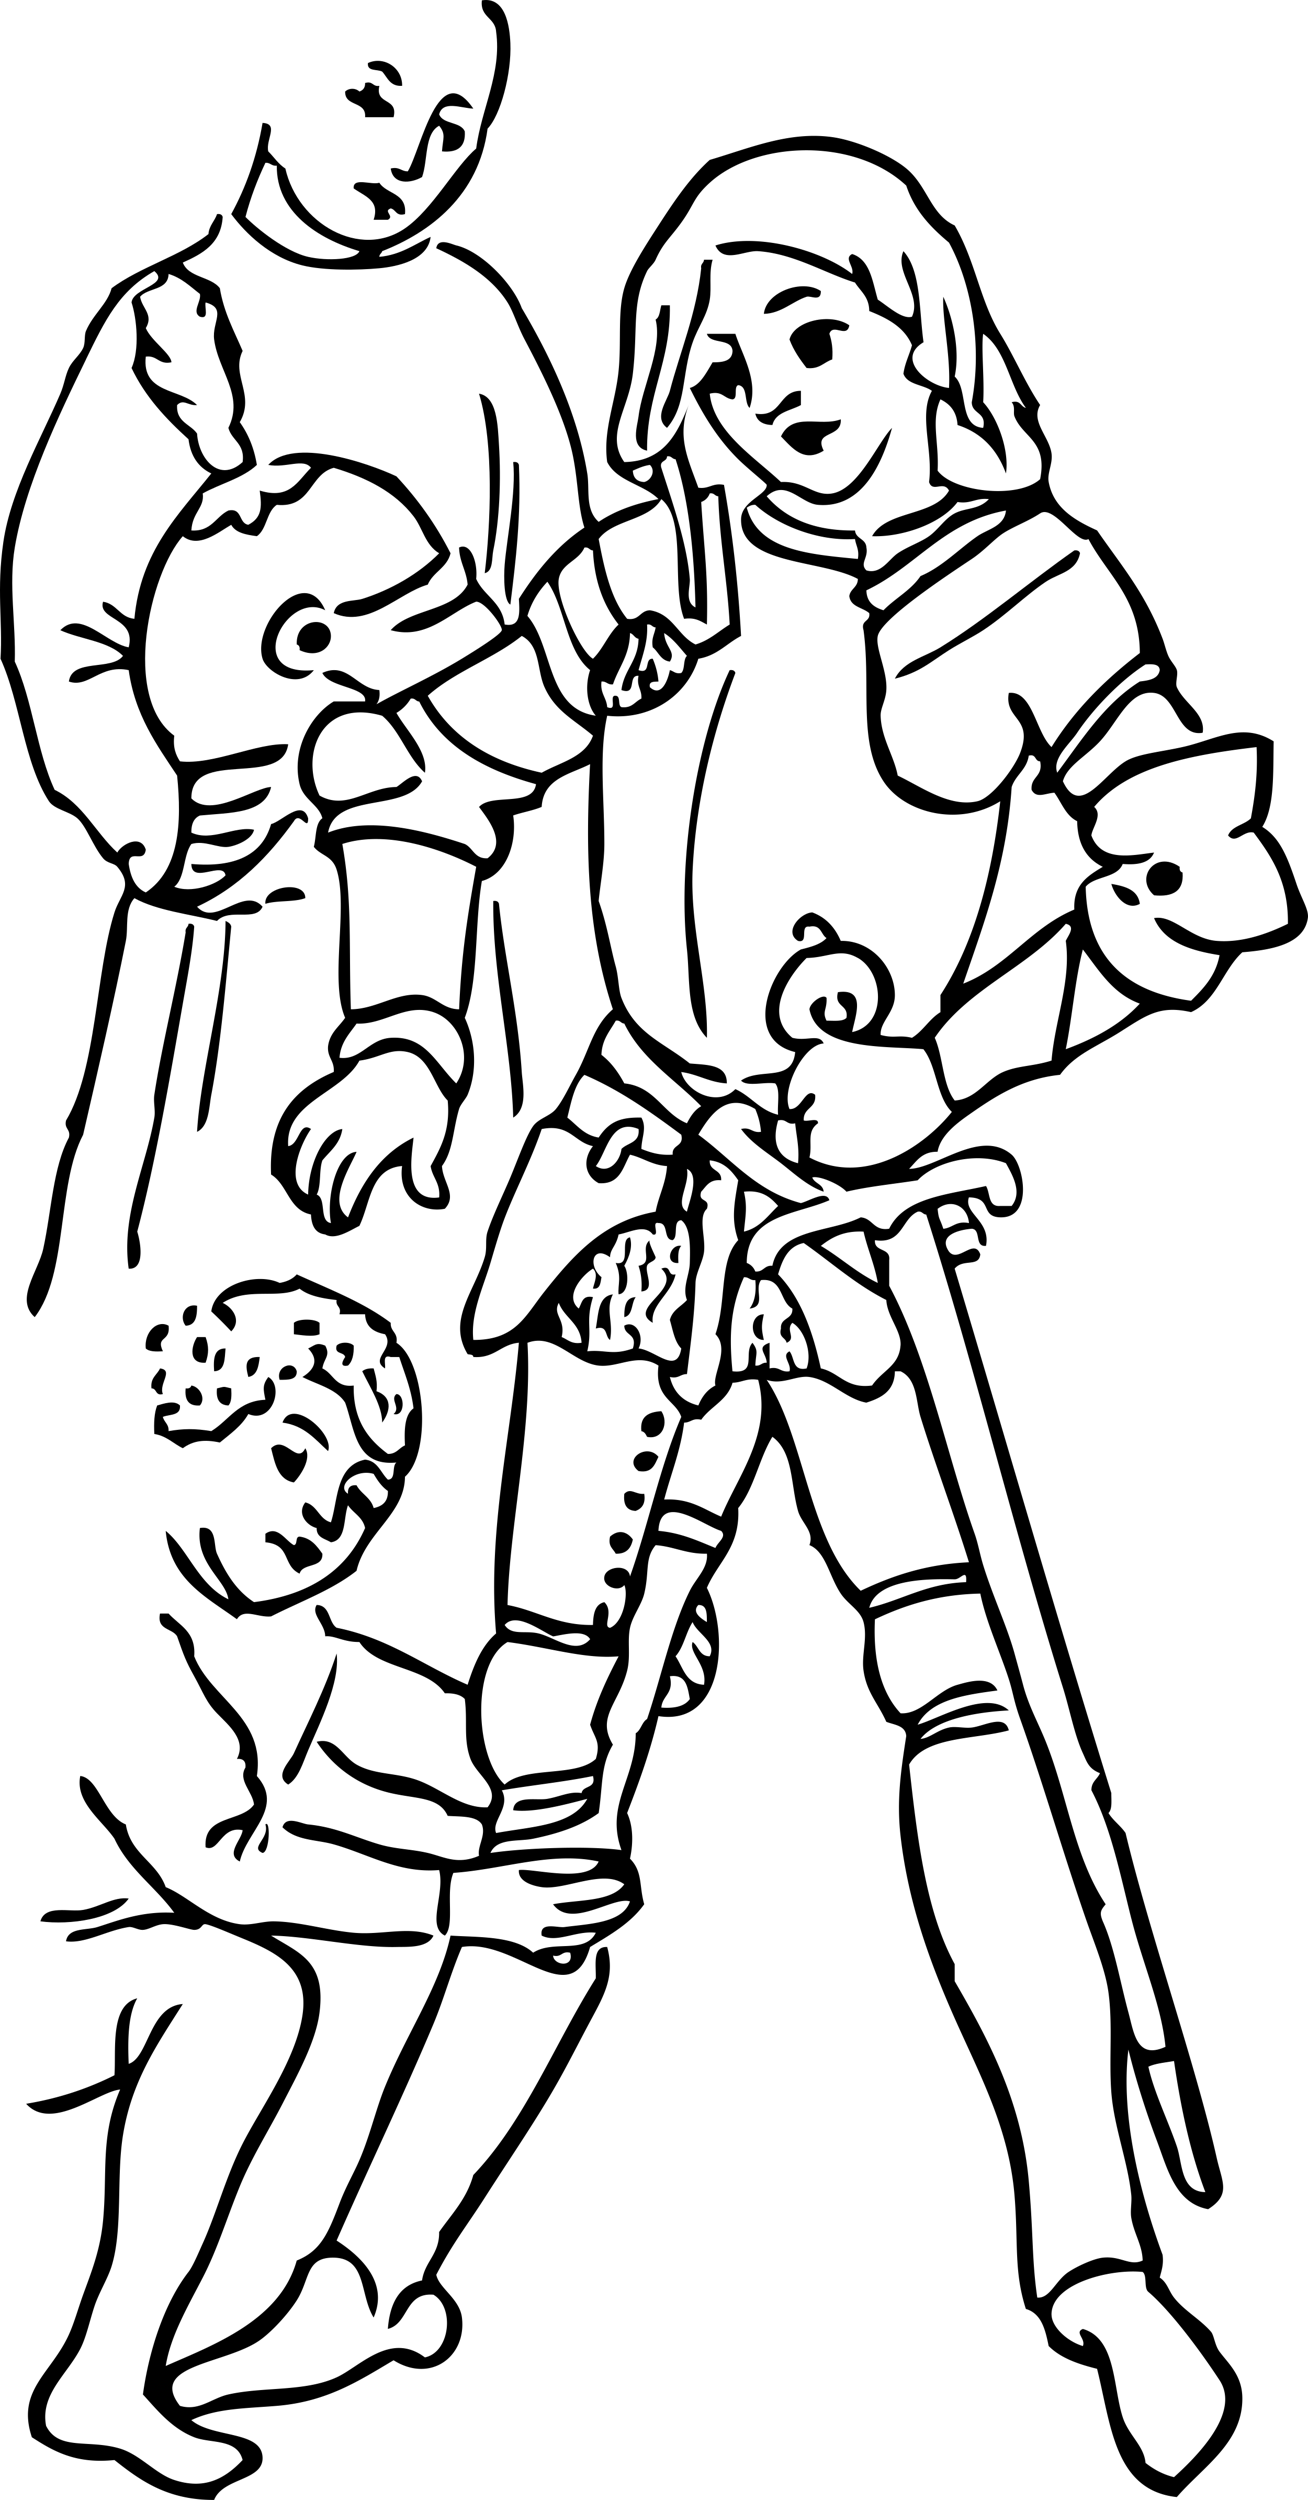 <svg xmlns="http://www.w3.org/2000/svg" viewBox="0 0 223.678 427.217"><g clip-rule="evenodd" fill-rule="evenodd"><path d="M64.871 43.894c3.713-.346 5.979-2.139 8.767-3.41-.444 3.963-5.701 5.07-8.767 5.358-3.609.338-9.473.42-13.151-.487-5.448-1.343-9.684-5.407-12.177-8.767 2.473-4.508 4.34-9.623 5.358-15.586 2.86.155.5 2.845.974 4.871.982.966 1.726 2.171 2.922 2.923 2.14 9.449 12.783 15.514 20.457 10.229 4.736-3.262 8.629-10.642 12.177-13.638.884-6.775 4.388-12.881 3.409-19.97-.157-2.441-2.771-2.425-2.435-5.358 4.067-.652 4.744 4.403 4.871 7.306.229 5.233-1.7 12.371-3.896 14.612-1.515 11.446-9.792 17.715-18.022 20.944-.093.393-.489.484-.487.973zm-22.892-6.819c1.887 1.92 6.815 5.929 10.715 6.819 3.297.752 8.222.483 8.767-.974-7.201-2.137-14.228-6.764-14.125-14.612-.921.109-1.074-.549-1.948-.487-1.36 2.861-2.539 5.903-3.409 9.254z"/><path d="M68.767 14.67c-2.083.134-2.483-1.414-3.41-2.436-.849-.45-2.614.017-2.435-1.461 2.706-1.252 5.912.794 5.845 3.897zM67.306 20.027h-4.871c.234-2.832-3.484-1.711-3.409-4.383.64-.625 1.795-.625 2.435 0 .599-.213 1-.624.974-1.461 1.377-.402 1.262.687 2.436.487-.754 3.351 3.265 1.93 2.435 5.357zM80.944 18.566c-2.134-.102-5.226-1.438-5.845.974.678 1.757 3.665 1.206 4.383 2.922.174 2.609-1.213 3.658-3.896 3.409.141-2.21.714-2.917-.487-4.383-2.545 1.352-1.895 5.898-2.922 8.767-1.964 1.119-4.976 1.357-5.358-1.461 1.488-.352 1.775.498 2.922.487 2.308-3.874 5.22-19.452 11.203-10.715zM69.254 36.588c-1.554.417-1.506-.767-2.436-.974-1.365.478.708 1.299-.487 1.948h-2.436c1.071-3.291-1.387-3.955-3.41-5.358-.188-1.975 3.036-.536 4.384-.974 1.265 1.984 4.767 1.729 4.385 5.358zM37.108 36.588c.566-.079.866.107.974.487-.288 4.583-3.458 6.284-6.819 7.793.975 2.597 4.787 2.357 6.332 4.383.688 4.183 2.438 7.303 3.896 10.716-2.041 4.176 2.2 7.526-.487 12.177 1.422 1.987 2.447 4.372 2.922 7.306-2.424 2.285-6.229 3.188-9.254 4.871.323 2.479-1.771 3.188-1.948 6.332 3.46.214 4.143-2.352 6.332-3.409 2.439-.491 1.714 2.183 3.409 2.435 2.259-1.19 2.364-2.881 1.948-5.845 5.147 1.569 6.389-1.516 8.768-3.896-1.273-1.676-4.27.086-7.306-.487 4.26-4.67 16.875-.417 21.918 1.949 3.606 3.862 6.744 8.193 9.254 13.15-.6 2.485-2.985 3.185-3.896 5.358-5.027 1.442-10.176 7.494-16.073 4.871.485-2.438 3.406-1.973 4.871-2.435 4.856-1.535 9.615-4.223 13.151-7.793-2.403-1.446-2.795-4.272-4.384-6.332-3.171-4.111-7.97-6.578-13.638-8.28-4.216 1.142-3.798 6.917-9.742 6.332-1.767 1.155-1.678 4.167-3.409 5.357-1.859-.251-3.65-.571-4.384-1.948-2.19 1.263-5.587 4.126-8.28 1.948-5.703 6.405-10.391 27.588-1.461 34.095-.249 2.035.271 3.3.974 4.383 5.735.659 13.17-3.224 18.508-2.922-1.032 7.573-16.591.619-16.56 9.254 3.441 3.495 10.785-1.861 13.638-1.948-1.071 4.612-6.999 4.366-12.177 4.871-1.019.442-1.485 1.438-1.461 2.922 3.445 1.614 7.511-1.206 10.715-.487-.313 1.623-2.964 2.72-4.383 2.922-1.768.252-4.076-1.167-6.332-.487-1.433 1.977-1.025 5.794-2.922 7.306 2.797 1.162 7.189-.271 8.767-1.948-.411-2.539-5.81 1.626-5.845-1.948 7.479.661 12.115-1.523 13.638-6.819 1.759-.374 5.339-4.417 6.332-.974.035 2.382-1.433-1.326-2.435.487-4.354 6.038-9.471 11.312-16.561 14.612 3.136 3.564 8.003-3.627 11.203 0-1.173 2.642-5.637.155-7.793 2.435-4.813-1.194-10.254-1.76-14.125-3.896-1.729 1.958-.994 4.951-1.461 7.306-2.009 10.126-4.8 22.26-7.306 33.121-4.525 8.625-2.55 23.752-8.28 31.173-3.433-3.077.611-7.801 1.461-11.69 1.411-6.449 1.662-13.94 4.384-18.995.353-1.49-.84-1.433-.487-2.923 5.251-8.751 5.049-25.293 8.28-35.556.924-2.936 3.294-4.464.487-7.793-.56-.664-1.67-.544-2.435-1.461-1.726-2.068-2.851-5.462-4.384-6.819-1.32-1.169-3.921-1.508-4.871-2.923-4.285-6.593-4.877-16.878-8.28-24.353.379-6.534-.703-11.789.487-19.97 1.274-8.761 6.457-17.681 9.741-25.327.679-1.58.826-3.047 1.461-4.384.63-1.325 1.813-2.117 2.435-3.41.414-.86.16-2.15.487-2.922 1.21-2.855 3.674-4.622 4.383-7.306 4.925-3.68 11.739-5.47 16.561-9.254.127-1.487 1.057-2.18 1.462-3.399zm-22.405 24.84C10.059 70.948 4.28 83.014 2.526 93.574c-1.066 6.424.201 12.954 0 19.483 3.04 6.54 3.77 15.388 6.819 21.918 4.808 2.336 6.984 7.303 10.715 10.716.804-1.478 4.04-3.154 4.871-.487-.35 2.439-2.83-.261-2.922 2.436.334 2.264 1.121 4.074 2.922 4.871 5.742-3.844 6.175-11.851 5.357-19.97-3.496-5.271-7.208-10.327-8.28-18.021-4.851-1.04-6.852 3.109-10.229 1.948.544-4.002 7.298-1.793 9.254-4.384-2.498-2.535-7.253-2.813-10.715-4.384 3.5-3.633 7.85 2.274 11.69 2.922 1.322-5.133-5.341-4.62-4.384-7.793 2.393.367 2.846 2.674 5.358 2.922 1.067-11.596 7.536-17.792 13.151-24.84-2.197-1.05-3.539-2.956-3.897-5.845-3.829-3.478-7.388-7.224-9.741-12.177 1.4-3.09.902-8.447 0-11.203.247-2.463 6.617-3.066 3.896-5.358-6.047 3.453-8.427 8.395-11.688 15.081zm9.254-10.715c.322 2 2.355 3.04.974 5.357.923 2.171 4.342 4.413 4.383 5.845-2.235.449-2.353-1.219-4.383-.974-.713 6.395 5.937 5.428 8.767 8.28-1.51.165-2.327-1.128-3.41 0-.179 2.939 2.28 3.24 3.41 4.871.262 4.324 3.815 8.488 7.793 4.871.428-3.188-1.864-3.656-2.435-5.845 2.737-5.53-1.733-9.739-2.436-15.099-.391-2.978 2.226-5.333-1.461-6.332-.216.92.663 2.936-.974 2.435-1.44-.853.282-2.595 0-3.896-1.654-1.268-3.106-2.738-5.357-3.409-.074 2.848-3.538 2.306-4.871 3.896zM120.4 44.381h1.461c-.674 2.273-.151 4.751-.487 6.819-.438 2.708-1.984 4.625-2.922 7.306-1.913 5.471-1.027 10.71-4.384 14.612-2.34-1.754.05-4.65.487-6.332 1.701-6.536 4.549-13.206 5.357-20.944-.15-.786.45-.839.48-1.461zM140.37 49.739c.056 1.907-1.724.74-2.436.974-2.391.788-4.355 2.862-7.306 2.922.39-3.782 6.6-6.012 9.75-3.896zM113.09 52.174h1.461c.187 9.766-4.001 15.157-3.896 24.841-2.938-.621-1.658-4.215-1.461-5.845.625-5.188 4.13-11.624 2.922-16.561.73-.412.71-1.568.98-2.435zM136.96 66.786v2.436c-1.781.979-4.331 1.189-4.871 3.409-1.584-.039-2.624-.623-2.922-1.948 4.63.737 3.89-3.899 7.79-3.897zM81.918 67.273c3.094.529 3.196 5.339 3.41 8.767.371 5.965.111 12.761-.974 18.021-.282 1.366.011 3.534-1.461 3.896.984-8.104 1.641-22.106-.975-30.684zM87.763 78.963c.566-.079.867.107.974.487.391 8.833-.536 16.35-1.461 23.867-1.094-.549-1.153-4.643-.974-6.819.377-4.601 1.973-12.298 1.461-17.538zM184.69 94.549c-.649 3.186-3.649 3.393-5.845 4.871-3.58 2.411-6.807 5.702-10.716 8.28-1.721 1.135-3.966 2.219-5.845 3.41-3.146 1.995-5 3.812-9.254 4.871 1.539-3.031 5.135-3.714 7.793-5.358 7.719-4.771 15.279-11.231 22.893-16.56.57-.077.87.109.98.489z"/><path d="M55.616 104.29c-6.649-3.52-14.252 11.401-1.948 10.229-2.687 3.503-8.067.335-8.767-1.948-1.819-5.93 7.234-16.316 10.715-8.28zM124.78 114.52c.566-.08.866.107.974.487-3.666 9.65-6.733 21.497-7.306 33.608-.474 10.038 2.676 19.574 2.436 28.737-3.542-3.631-2.846-9.785-3.41-15.099-1.63-15.37 1.68-35.86 7.31-47.74zM190.05 151.05c2.355.405 4.537.982 4.87 3.41-2.27 1.25-4.33-1.37-4.87-3.41zM52.207 153.48c-1.883.715-4.843.353-6.819.974-.332-3.01 6.854-4.08 6.819-.97zM84.354 153.97c.566-.08.866.107.974.487.939 9.323 3.24 18.283 3.896 28.737.14 2.223 1.12 6.184-1.461 7.793-.315-12.02-3.533-24.49-3.409-37.02zM38.569 157.38c.434.216.871.428.974.974-.926 9.509-1.739 19.975-3.409 28.737-.403 2.114-.37 5.331-2.436 6.332.647-10.94 4.837-24.4 4.871-36.04zM32.237 157.87c.566-.079.867.107.974.487-.291 4.183-1.145 8.553-1.948 13.151-2.164 12.387-4.638 27.07-7.793 38.966.568 1.787 1.391 6.51-1.461 6.332-1.32-9.247 2.938-17.466 4.383-25.815.218-1.262-.189-2.644 0-3.896 1.26-8.352 3.806-18.346 5.358-27.763-.137-.8.46-.85.487-1.47zM111.14 211.93c-.432.143.983 2.786.974 2.923-.046.741-1.246.776-1.461 1.461-.397 1.263 1.478 4.188-.974 4.384.15-1.774-.078-3.17-.487-4.384 2.65-.46.17-3.05 1.95-4.38zM116.5 212.91c-.561.575-.552 1.722-.487 2.922-2.46.19-1.4-3.3.49-2.92zM113.09 216.8c1.841-.705.935 1.338 2.435.974-.737 3.355-4.336 5.223-3.896 8.28-4.47-2.57 5.24-5.66 1.47-9.25zM66.332 252.85c1.451-.01.625-2.298 1.461-2.923-7.021.689-7.087-5.576-8.767-10.229-1.522-2.374-4.737-3.056-7.306-4.384 2.168-1.329 2.783-3.036.974-4.87 1.267-.621 1.469-1.068 2.922-.487.941 1.719-.228 2.178-.487 3.896 1.904.856 2.2 3.319 5.357 2.923-.122 5.967 2.498 9.191 5.845 11.689 1.482.021 1.894-1.028 2.922-1.461-.136-2.733-.051-5.247 1.461-6.332-.396-3.338-1.528-5.94-2.435-8.768h-1.461c-1.465-.49-.863 1.085-.974 1.948-2.687-1.679 1.734-3.349 0-5.845-1.909-.363-3.323-1.223-3.41-3.409h-4.383c.402-1.377-.687-1.262-.487-2.436-2.478-.282-4.809-.711-6.332-1.948-3.59 1.886-8.89-.332-13.151 2.436 1.8.854 3.242 3.052 1.461 4.87a66.026 66.026 0 00-3.409-3.409c.591-4.591 7.751-6.747 11.689-4.871 1.244-.217 2.239-.683 2.922-1.461 5.577 2.541 11.454 4.782 16.073 8.28-.08 1.541 1.294 1.628.974 3.409 4.871 3.038 6.15 18.71 1.461 22.893-.04 6.377-6.777 9.605-8.28 16.073-4.17 3.299-9.665 5.271-14.612 7.793-2.263.237-4.661-1.464-5.845.487-5.264-3.827-11.394-6.79-12.177-15.1 3.803 3.107 5.566 9.188 10.716 11.69-.428-3.312-5.626-6.061-4.871-12.177 3.012-.529 2.285 2.959 2.923 4.383 1.575 3.518 3.399 6.368 6.332 8.28 9.362-1.19 15.782-5.324 18.996-12.663-.397-1.876-2.01-2.536-2.922-3.896-.834 2.25-.21 5.959-2.922 6.331-1.002-.62-2.47-.776-2.435-2.435-1.625-.387-3.458-2.398-1.948-4.384 2.087.51 2.334 2.861 4.383 3.409 1.223-3.687.801-9.684 5.845-10.716 2.203.24 2.647 2.23 3.897 3.42zm-6.819 2.43c-.088-1.062.399-1.55 1.461-1.462.789 1.484 2.445 2.101 2.922 3.896 1.482-.303 2.49-1.081 2.436-2.922-1.052-.734-1.779-1.793-2.436-2.923-3.241-.95-6.457 2.14-4.383 3.4zM104.81 221.19c-1.316 2.633.119 4.656-.487 7.794-.895-.566-.337-2.585-2.436-1.948.47-2.46.35-5.51 2.93-5.84zM108.71 221.67c-.781 1.006-.451 3.121-1.948 3.41-.01-1.79.22-3.35 1.95-3.41zM33.698 223.14c.012 1.798-.218 3.354-1.948 3.41-1.118-1.37-.268-3.88 1.948-3.41zM130.62 224.6c-.425 1.937-.425 2.446 0 4.384-2.5.03-2.5-4.42 0-4.38z"/><path d="M54.642 226.06v1.948c-1.154.525-3.389.096-4.383 0v-1.948c.789-.73 3.594-.73 4.383 0zM28.828 226.54c.35 2.846-2.211 1.697-.974 4.384-1.201.063-2.347.073-2.922-.487-.312-2.74 1.929-4.98 3.896-3.89zM33.698 228.49h1.461c.568 1.576.568 2.808 0 4.384-3 .21-2.466-2.86-1.461-4.38zM60.487 229.95c.049 1.51-.221 2.702-.974 3.409-1.62.336-.785-1.007-.487-1.461-.198-.938-1.888-.385-1.461-1.948.623-.66 2.299-.66 2.922 0zM38.569 230.44c-.167 1.781-.05 3.846-1.948 3.896-.149-2.1-.035-3.93 1.948-3.9zM44.414 231.9c-.193 1.593-.423 3.149-1.948 3.409-.516-1.96-.641-3.5 1.948-3.41zM50.746 234.34c.045 1.507-1.471 1.451-2.922 1.461-.732-2.24 2.349-3.46 2.922-1.46zM27.366 233.85c2.394.308-.254 2.628.487 4.384-1.329.354-.98-.968-1.948-.975-.215-1.84.961-2.29 1.461-3.41zM63.896 233.85c.294 1.167.7 2.223.487 3.896 2.638.936 2.517 3.229.974 5.358-.022-2.865-2.011-5.895-3.409-8.768.434-.38 1.1-.53 1.948-.49zM45.875 235.31c2.701 1.525.773 8.06-3.41 6.332-1.169 2.078-3.097 3.397-4.871 4.871-2.613-.553-4.528-.346-6.332.974-1.637-.798-2.771-2.099-4.871-2.435-.096-1.882-.017-3.59.487-4.871 1.114-.31 2.938-.966 3.896 0 .167 1.791-1.774 1.473-2.922 1.948.209.928 1.049 1.224.974 2.436 2.521-.436 4.473-.468 7.306 0 3.033-1.838 4.565-5.176 9.254-5.357-.384-1.89-.501-2.52.489-3.89z"/><path d="M32.724 236.77c1.422.209 2.531 2.196 1.461 3.409-1.936.15-2.636-.936-2.435-2.923.566.08.867-.11.974-.49zM39.543 237.26c.064 1.201.074 2.348-.487 2.923-1.559-.064-2.143-1.104-1.948-2.923 1.499-.34.936-.34 2.435 0zM67.793 238.23c1.47.023 1.51 3.979-.487 3.409 1.298-1.09-.689-2.44.487-3.41zM56.104 247.98c-2.211-2.01-4.059-4.384-7.793-4.87 1.595-4.41 8.937 1.95 7.793 4.87zM113.09 241.16c1.283 1.887.287 4.956-2.435 4.383-.216-.434-.428-.871-.974-.974-.29-2.56 1.27-3.27 3.4-3.41zM52.207 247.49c1.132 1.802-.831 4.675-1.948 5.846-2.751-.496-3.241-3.254-3.897-5.846 2.343-2.35 4.454 2.91 5.845 0zM112.6 248.95c-.645 1.303-1.045 2.852-3.41 2.435-2.67-2.06 1.45-4.84 3.41-2.43zM110.17 255.28c.262 1.723-.413 2.509-1.461 2.922-1.559-.064-2.143-1.104-1.948-2.922 1.08-1.13 1.9.17 3.41 0zM50.259 264.05c.701-.11.169-1.453.974-1.461 2.007.266 2.943 1.603 3.896 2.922.133 2.569-3.367 1.505-3.896 3.41-3.01-1.42-1.419-4.968-5.845-5.358v-1.461c2.096-1.49 3.464 1.21 4.871 1.95zM108.22 263.08c-.304 1.482-1.082 2.49-2.922 2.435-.433-.865-1.36-1.237-.974-2.922 1.4-1.25 2.88-.92 3.89.48zM27.366 275.74h1.461c1.848 2.049 4.713 3.081 4.383 7.307 2.871 7.233 12.237 10.441 10.716 20.457 4.761 5.38-1.761 9.469-2.922 14.611-2.521-1.293.342-3.7.487-5.357-3.681-.797-4.048 3.9-6.332 2.923-.417-5.612 6.166-4.226 8.28-7.307-.235-2.2-2.802-4.117-1.461-6.332.088-1.062-.399-1.549-1.461-1.461 1.696-3.264-1.427-5.737-3.409-7.793-1.873-1.942-2.304-3.456-3.897-6.332-1.427-2.577-1.752-3.458-2.922-6.819-.841-1.44-3.52-1.03-2.923-3.9zM57.564 282.56c.61 4.979-2.87 11.864-4.871 16.561-.907 2.128-1.609 4.726-3.41 5.845-2.494-1.536.352-3.977.975-5.357 2.273-5.03 5.388-11.05 7.306-17.04zM45.388 311.78c.878-.892.76 4.733-.487 4.87-2.256-.95 1.242-2.42.487-4.87zM22.009 324.44c-2.48 3.53-10.041 4.567-15.1 3.896.802-2.895 4.992-1.536 7.306-1.948 2.946-.52 5.206-2.29 7.794-1.95z"/><path d="M205.63 125.23c-4.472.703-4.305-6.321-8.28-6.819-4.245-.532-6.204 5.001-9.255 8.28-2.464 2.648-5.585 4.154-6.331 6.819 2.888 6.272 6.881-1.06 10.715-3.41 2.073-1.271 5.849-1.57 9.741-2.435 5.716-1.27 10.188-4.374 15.587-.974-.113 5.407.19 11.231-1.948 14.612 2.942 1.808 4.227 4.886 5.845 9.741.835 2.505 2.157 4.413 1.948 5.845-.621 4.247-5.618 5.418-11.203 5.845-3.312 3.019-4.389 8.275-8.767 10.229-5.389-1.213-7.622.529-12.177 3.409-4.025 2.545-7.718 3.819-10.229 7.306-6.421.647-11 3.6-15.586 6.819-2.146 1.506-4.895 3.596-5.358 6.332-2.652-.055-3.583 1.612-4.87 2.922 4.692-.037 12.227-6.946 17.534-2.435 2.064 1.754 3.764 10.893-1.948 10.715-3.507-.109-1.222-3.363-5.357-3.41-.957 2.753 3.767 4.019 2.922 8.281-2.022.236-.764-2.809-2.436-2.923-2.243.192-5.818 1.101-3.896 3.896 1.595 2.04 4.32-2.409 5.358.487-.253 2.254-2.916.659-4.384 2.436 8.939 29.863 17.582 60.023 26.789 89.62-.006 1.294.184 2.782-.487 3.41.804 1.306 2.064 2.156 2.922 3.409 4 16.77 12.056 39.788 15.587 55.525.929 4.141 2.496 6.246-1.462 8.768-5.612-1.046-6.959-6.901-8.767-11.689-1.856-4.916-3.638-10.537-4.871-15.586-1.418 11.676 2.24 25.32 5.845 35.068.214 1.675-.192 2.73-.487 3.896 1.295.856 1.516 2.229 2.436 3.41 1.754 2.252 4.485 3.707 6.332 5.845.529.612.636 2.294 1.461 3.409 1.477 1.993 3.825 3.982 3.896 7.793.146 7.741-6.684 11.83-11.202 17.048-10.708-1.145-11.26-12.444-13.638-21.918-3.259-.801-6.263-1.856-8.28-3.897-.572-2.837-1.253-5.566-3.896-6.331-2.083-6.465-1.266-11.399-1.948-19.483-.965-11.422-5.957-20.576-10.229-30.198-4.301-9.685-7.975-19.853-9.255-31.172-.676-5.975.028-10.958.975-17.048-.127-1.821-2.009-1.888-3.409-2.436-1.44-3.225-3.352-4.976-3.896-8.767-.384-2.665.729-5.54 0-8.28-.536-2.014-2.65-3.01-3.897-4.871-1.985-2.966-2.553-7.146-5.357-8.28.887-2.32-1.359-3.748-1.948-5.845-1.276-4.545-.764-10.022-4.384-12.664-2.284 3.723-3.135 8.879-5.845 12.177.377 6.709-3.468 9.195-5.357 13.639 3.798 7.566 3.109 23.679-8.28 21.918-1.361 5.945-3.314 11.297-5.358 16.561 1.196 2.55.948 5.76.487 7.793 2.223 2.266 1.527 4.631 2.436 7.793-2.294 3.226-5.814 5.226-9.254 7.306-3.252 11.451-12.672-1.528-21.918 0-1.879 4.336-3.068 8.86-4.871 13.151-4.996 11.894-11.105 24.593-16.561 37.017 3.908 2.524 8.995 7.042 6.332 13.151-2.398-3.879-1.151-10.134-6.819-10.229-4.822-.081-4.054 3.738-6.332 7.306-1.563 2.448-4.317 5.403-6.332 6.819-5.865 4.122-19.137 4.13-13.638 11.202 3.283.956 5.416-1.308 8.28-1.948 6.055-1.354 13.014-.425 18.508-2.922 3.939-1.791 9.193-7.893 15.099-3.41 4.291-.873 5.135-8.535 1.461-10.715-4.946-.399-4.173 4.919-7.793 5.845.333-4.376 1.936-7.48 5.845-8.28.471-3.263 2.989-4.479 2.922-8.28 2.136-3.059 4.729-5.661 5.845-9.741 8.884-9.301 13.905-22.463 20.944-33.607.066-2.37-.6-5.471 1.948-5.358 1.465 5.395-.8 8.697-3.409 13.638-2.464 4.666-3.988 7.726-6.332 11.69-3.338 5.646-7.413 11.6-11.203 17.534-2.975 4.659-5.514 7.806-8.28 13.15.472 2.311 3.979 4.078 4.384 7.307.83 6.621-5.313 11.298-11.689 7.306-5.879 3.477-11.359 7.087-19.97 7.793-5.508.452-10.316.413-14.612 2.436 3.643 3.096 11.953 1.751 12.177 6.332.199 4.062-6.775 3.479-8.28 7.306-7.988.033-12.61-3.301-17.047-6.818-6.698.69-10.474-1.541-14.125-3.896-2.667-8.068 3.306-10.878 6.332-17.535.927-2.04 1.59-4.487 2.435-6.818 1.374-3.79 2.925-7.556 3.41-12.664.778-8.212-.519-14.421 2.922-22.405-3.619.319-11.724 7.259-16.073 2.436 5.718-.938 10.666-2.647 15.099-4.871.312-4.269-.824-11.931 3.896-13.15-1.53 2.691-1.646 6.796-1.461 11.202 3.439-1.109 3.514-9.796 9.254-10.229-4.405 6.951-8.722 13.104-10.229 22.405-1.148 7.092.002 16.113-1.948 22.405-.655 2.113-2.159 4.512-2.922 6.819-.856 2.586-1.402 5.307-2.435 7.306-2.264 4.383-6.868 7.763-5.845 13.151 2.16 4.312 7.27 2.258 12.664 3.896 3.413 1.036 6.106 4.331 9.254 5.357 4.951 1.615 8.44.036 11.689-3.409-.932-3.711-5.465-2.789-8.28-3.896-3.887-1.53-6.382-4.703-8.767-7.307.963-7.085 3.498-15.396 7.793-20.943.766-.99 1.694-3.237 2.436-4.871 2.331-5.136 3.963-11.436 6.819-17.047 3.086-6.064 9.049-14.199 10.229-21.919 1.216-7.963-4.39-10.765-10.229-13.15-2.397-.979-5.335-2.273-6.332-2.436-.714-.116-.592.965-1.948.975-.657.004-3.732-1.123-5.357-.975-1.27.116-2.364.915-3.41.975-.8.045-1.744-.595-2.435-.487-3.798.591-7.441 2.882-10.716 2.436.381-2.387 3.448-1.843 5.358-2.436 3.358-1.043 7.565-2.775 13.151-2.436-3.211-4.42-7.803-7.459-10.229-12.664-2.104-3.095-6.742-6.241-5.845-10.715 3.136.337 4.143 6.851 7.793 8.28.792 5.052 5.292 6.396 6.819 10.715 3.813 1.536 7.454 5.639 12.664 6.332 1.909.254 3.905-.515 5.845-.487 4.413.062 9.128 1.537 13.638 1.948 4.874.444 9.491-1.202 13.638.487-.976 2.143-4.315 1.902-6.332 1.948-6.5.148-14.945-1.843-21.431-1.948 4.863 3.027 9.386 4.386 8.28 13.151-.63 4.995-3.777 10.624-6.332 15.586-2.364 4.591-5.278 9.188-7.306 14.125-2.25 5.479-3.779 10.657-6.332 15.586-2.667 5.148-5.507 10.009-6.332 15.1 7.995-3.533 19.554-7.722 22.405-18.021 4.099-1.634 5.389-4.672 7.306-9.741.9-2.382 1.937-4.259 2.922-6.332 2.14-4.503 3.205-9.567 4.871-13.639 3.798-9.278 9.322-17.088 11.203-25.814 4.5.298 10.971.001 14.125 2.923 3.504-2.261 8.844.326 10.715-3.41-3.344-.411-6.624 1.806-9.254.487-.407-2.431 2.681-1.301 3.896-1.461 4.245-.561 9.965-.666 11.202-4.384-2.872-.921-10.065 4.781-13.15.487 4.37-.825 10.028-.363 12.177-3.41-3.598-2.67-10.106 1.061-14.125.487-1.229-.175-4.083-.837-3.897-2.922 2.465-.331 11.97 2.383 13.638-1.462-8.066-1.753-16.31 1.353-24.841 1.948-1.377 3.26.307 8.997-1.461 10.716-3.164-1.619.068-7.104-.974-11.202-6.919.577-12.024-2.687-18.021-4.384-2.993-.847-6.388-.589-8.768-2.923.577-2.09 3.246-.597 4.384-.486 4.798.462 8.117 2.222 12.177 3.409 2.807.82 5.459.803 8.28 1.461 2.768.646 5.046 2.091 8.767.487-.315-1.67 1.224-3.452.487-5.357-.945-1.491-3.561-1.311-5.845-1.462-1.454-3.252-5.279-2.873-9.741-3.896-5.797-1.329-9.994-4.702-12.664-8.767 3.353-.837 4.411 2.521 6.819 3.896 2.912 1.663 6.312 1.399 9.741 2.435 4.376 1.322 8.02 5.079 12.664 4.871 2.465-3.163-1.867-5.45-2.922-8.28-1.248-3.345-.466-6.412-.975-10.229-.708-.753-1.899-1.022-3.409-.974-3.155-4.639-11.545-4.041-14.612-8.768-2.77.024-4.168-1.131-5.845-.975-.028-2.121-2.479-3.735-1.461-5.357 2.371.064 1.961 2.909 3.409 3.896 8.931 1.785 14.914 6.518 22.405 9.741 1.093-3.452 2.424-6.668 4.871-8.767-1.517-17.447 2.516-33.514 3.896-49.682-3.128.281-4.124 2.695-7.793 2.436-.013-.474-.596-.378-.974-.487-3.514-5.849 1.129-10.611 2.922-16.56.47-1.559.025-2.994.487-4.384.958-2.878 2.639-6.261 3.896-9.254 1.3-3.096 2.697-7.082 3.896-8.768.942-1.324 2.897-1.703 3.896-2.922 1.212-1.479 2.313-3.901 3.41-5.845 2.334-4.138 2.874-8.213 6.332-11.203-4.375-13.193-4.704-27.007-3.896-41.888-3.44 1.754-7.988 2.402-8.28 7.306-1.479.631-3.303.918-4.871 1.461.686 4.562-1.084 10.062-5.357 11.203-1.273 7.494-.518 17.017-2.923 23.379 1.943 4.203 2.12 9.233.487 13.151-.276.662-1.23 1.652-1.461 2.435-1.095 3.721-1.016 7.165-2.923 9.742.128 2.783 2.667 4.994.487 7.306-3.891.765-8.033-1.885-7.306-7.306-5.415.43-5.401 6.289-7.306 10.228-1.553.739-4.069 2.5-5.845 1.461-1.744-.205-2.344-1.553-2.435-3.41-3.804-.742-3.981-5.111-6.819-6.819-.47-9.887 4.119-14.715 10.716-17.534.151-1.937-1.125-2.447-.974-4.384.293-2.305 1.873-3.322 2.922-4.871-2.728-6.337.594-18.891-1.461-25.328-.766-2.399-2.725-2.374-3.896-3.896.449-1.662.205-4.016 1.461-4.871-.571-2.315-3.275-3.21-3.896-5.845-1.44-6.104 2.09-11.886 5.845-14.125h5.357c.387-2.506-6.127-2.308-7.306-4.871 4.347-1.976 5.929 2.766 9.741 2.922.155 1.129-.078 1.87-.487 2.436 4.032-2.281 9.555-4.715 14.612-7.793 2.181-1.328 6.682-4.124 6.819-4.871s-2.891-4.89-4.383-4.871c-4.44 1.732-8.335 6.598-14.612 4.871 3.271-3.709 10.774-3.188 13.151-7.793-.204-2.393-1.388-3.808-1.461-6.332 1.951-.936 3.227 2.471 2.922 5.358 1.316 2.905 4.446 3.996 4.871 7.793 2.794.521 2.562-1.984 2.435-4.383 3.032-4.762 6.518-9.068 11.203-12.177-1.121-3.5-1.022-7.524-1.948-12.177-1.266-6.36-5.174-14.079-8.28-19.97-1.205-2.285-1.916-4.74-2.922-6.332-2.76-4.366-7.478-7.083-12.177-9.254.264-1.906 2.764-.64 3.41-.487 4.348 1.031 9.712 6.572 11.203 10.716 4.57 7.707 9.495 17.708 11.203 28.25.453 2.795-.414 6.145 1.948 8.28 2.812-1.897 6.281-3.136 10.229-3.896-2.507-2.526-7.078-2.989-8.768-6.332-.75-5.426 1.41-10.18 1.948-15.586.499-5.008-.192-10.099.975-14.125.918-3.17 3.736-7.45 5.845-10.715 2.941-4.556 5.497-8.243 8.767-11.203 6.807-1.997 13.492-4.916 20.944-3.896 3.973.543 9.812 2.998 12.664 5.358 3.657 3.027 4.145 7.85 8.28 9.741 3.571 6.111 4.311 12.896 7.793 18.509 2.384 3.841 4.216 8.301 6.818 12.177-1.649 2.819 1.54 5.36 1.949 8.28.242 1.735-.769 3.336-.487 4.871.825 4.511 4.585 6.596 8.28 8.28 4.007 5.833 8.189 10.608 11.202 18.509.331.867.567 1.99.975 2.922.403.925 1.254 1.748 1.461 2.436.242.805-.308 2.188 0 2.922 1.25 2.78 4.88 4.46 4.43 7.71zM146.7 95.523c.282-1.582-.332-2.266-.487-3.41-6.269.413-13.161-2.299-17.047-5.845-.671-.021-1.07.229-1.462.487 1.95 7.308 10.56 7.954 19 8.768zm11.2-37.017c-4.767 2.867.705 7.44 4.384 7.793.312-5.51-1.183-11.801-.974-15.586 1.608 3.504 2.907 9.094 1.948 13.638 2.372 2.174.613 8.478 4.87 8.768.64-2.75-1.931-2.29-1.948-4.384 1.771-9.519.062-20.025-3.896-27.276-3.096-2.586-5.897-5.467-7.306-9.741-8.956-8.345-25.801-7.591-33.608-.487-2.858 2.602-2.602 3.674-4.87 6.819-1.955 2.709-3.062 3.401-4.384 6.332-.333.74-1.203 1.412-1.461 1.948-2.669 5.537-1.539 9.859-2.436 17.535-.7 5.995-4.748 10.456-1.461 15.099 7.009-.135 9.174-5.113 11.202-10.229-2.372 5.744-.323 9.609 1.461 14.612 1.885.26 2.378-.87 4.384-.487 1.446 8.133 2.42 16.738 2.923 25.814-2.458 1.276-4.097 3.372-7.307 3.897-1.939 6.282-8.117 10.571-15.586 9.741-1.434 6.416-.481 14.288-.487 21.918-.002 3.203-.68 6.76-.974 9.742 1.448 4.044 2.007 7.88 2.922 11.202.5 1.815.469 4.05.974 5.358 2.36 6.118 7.103 7.55 11.689 11.203 2.972.276 6.382.112 6.332 3.41-3.052-.195-4.93-1.564-7.793-1.948.846 3.417 6.215 6.055 9.254 2.922 2.688 1.209 4.171 3.623 7.307 4.383-.158-1.79.415-4.312-.487-5.357-1.8-.311-4.852.63-5.845-.487 3.314-2.293 8.757.397 9.254-4.871-9.127-2.185-4.219-14.678.975-17.535 1.684-.427 3.374-.847 4.384-1.948-.994-.629-.887-2.361-2.923-1.948-1.748-.287-.013 2.909-1.948 2.436-2.472-1.547.371-4.769 2.436-4.871 2.37.877 3.898 2.595 4.87 4.871 5.295-.119 9.24 4.617 9.255 9.254.01 2.991-2.553 4.53-2.436 6.819 2.384.632 3.062-.058 5.357.487 1.916-1.169 2.955-3.214 4.871-4.383v-2.922c5.699-8.751 8.784-20.115 10.229-33.121-6.946 4.361-16.345 2.111-19.97-3.409-4.383-6.674-2.116-16.255-3.409-25.815-.521-1.819 1.209-1.388.974-2.922-1.118-.992-3.187-1.034-3.409-2.922.194-1.266 1.453-1.469 1.461-2.922-6.247-3.361-20.131-2.301-19.97-10.229.062-3.082 4.471-4.15 4.384-5.845-.011-.199-3.268-2.8-4.871-4.384-3.72-3.675-6.207-7.968-8.28-12.177 1.689-.466 2.665-2.295 3.896-4.383 1.798.012 3.354-.218 3.41-1.948-.168-2.268-3.829-1.042-4.384-2.922h4.87c1.138 3.576 4.03 7.978 2.436 12.664-.998-.95-.217-3.68-1.948-3.896-.841.295.037 2.31-.974 2.435-1.475-.149-1.74-1.507-3.897-.974.673 6.495 7.65 10.841 12.178 15.099 4.062-.224 5.635 2.489 8.767 1.949 4.526-.782 7.746-8.666 10.229-11.203-1.856 6.719-5.36 13.768-12.664 13.151-2.962-.25-5.465-4.468-8.767-1.461 3.233 3.747 8.028 5.934 15.099 5.845.147 1.477 1.879 1.368 1.948 2.922.36 1.785-1.197 2.707 0 3.897 2.482.736 3.823-1.883 5.358-2.923 1.755-1.188 3.828-1.838 5.357-2.922 1.591-1.127 2.7-3.013 4.384-3.896 1.938-1.018 4.065-.566 5.845-2.435-2.223-.275-3.033.863-5.358.487-2.764 3.732-9.543 6.04-14.611 5.845 2.489-4.492 10.625-3.337 13.15-7.793-.922-1.779-2.803.43-3.409-1.461.703-5.566-1.813-11.477.487-15.586-1.505-1.093-4.185-1.012-4.871-2.922.258-1.853 1.018-3.204 1.461-4.871-1.297-3.086-4.164-4.603-7.306-5.845-.012-2.424-1.5-3.371-2.436-4.871-5.159-1.586-10.396-4.93-16.561-5.357-2.353-.164-5.922 2.197-7.306-.975 7.152-2.255 18.114.773 23.379 4.871.404-1.272-1.473-2.672 0-3.41 3.077.982 3.462 4.656 4.384 7.793 1.668 1.064 4.177 3.432 5.845 2.922 1.717-3.756-3.043-7.602-1.461-11.202 3.03 3.326 2.66 10.024 3.44 15.579zm10.23 10.228c2.427 2.611 4.501 8.158 3.896 12.177-1.482-4.038-4.108-6.931-8.28-8.28-.139-2.296-1.282-3.588-2.922-4.384-1.659 3.64-.211 7.415-.487 12.177 2.663 3.647 13.684 4.924 17.534 1.461 1.296-6.596-2.938-7.068-4.383-10.715-.265-.668.196-1.65-.487-2.436 1.554-.417 1.507.767 2.436.974-2.836-3.821-3.357-9.956-7.307-12.664-.36 2.419.24 7.792 0 11.69zm-55.04 11.203c1.998 6.241 4.347 12.818 4.871 18.996.109 1.288-.936 3.943.975 4.871-.183-7.286-.829-17.499-3.41-25.328-.622-.026-.674-.624-1.461-.487-.01.972-1.33.623-.98 1.952zm-4.87.487c.06 1.24.709 1.889 1.948 1.948 1.155-.27 2.021-1.883.974-2.922-1.14.16-2.01.585-2.92.974zm11.69 5.358c.509 8.369 1.193 12.307.975 20.944-1.068-.555-1.99-1.257-3.896-.974-2.257-5.861.534-16.771-3.897-20.457-2.147 3.697-8.224 3.465-10.715 6.819.971 5.199 2.103 10.237 4.871 13.638 2.126.34 2.166-1.406 3.896-1.461 3.931.615 4.748 4.344 7.793 5.845 2.382-.703 3.925-2.244 5.845-3.41-.397-7.559-1.723-14.188-1.948-21.918-.623-.027-.675-.624-1.462-.487-.25.697-.74 1.184-1.44 1.457zm28.25 15.098c.051 2.061 1.312 2.91 2.923 3.41 1.997-2.062 4.702-3.416 6.332-5.845 3.667-1.531 6.65-4.688 9.741-6.819 1.774-1.224 4.607-1.679 4.87-4.383-10.58 1.915-15.38 9.613-23.86 13.637zm37.99-8.766c-1.901 1.125-5.951-5.942-8.28-4.384-1.955 1.309-4.561 2.256-6.331 3.41-1.493.972-3.192 2.937-5.358 4.384-4.191 2.799-15.414 10.169-16.073 13.15-.46 2.082 1.668 5.972 1.462 9.254-.11 1.749-1.01 3.122-.975 4.384.108 3.837 2.287 6.858 2.923 10.229 4.113 1.951 8.838 5.476 13.638 4.383 2.44-.555 6.277-5.591 7.306-8.28 2.324-6.075-2.762-5.593-1.948-10.229 4.084-.451 4.593 6.728 7.307 9.254 3.979-6.412 9.219-11.562 15.099-16.073-.04-9.37-5.53-13.303-8.78-19.466zm-84.75 1.948c-.623-.027-.675-.625-1.461-.487-.995 2.301-3.909 2.676-4.383 5.358-.566 3.203 3.69 12.436 5.845 13.638 1.732-1.677 2.619-4.2 4.383-5.845-2.5-3.17-4.13-7.222-4.38-12.658zM90.198 105.26c4.425 5.154 3.274 15.884 11.689 17.047-1.491-1.685-1.918-5.034-.974-7.793-4.137-3.332-4.237-10.699-7.306-15.099-1.493 1.599-2.721 3.459-3.416 5.839zm18.992 9.26c2.23.768.901-2.022 2.436-1.948.48 1.143.854 2.393.974 3.896-.766.046-1.689-.065-1.461.974 2.027 1.836 3.126-1.399 3.41-2.922.658.153.93.693 1.948.487.676-.623.298-2.3.974-2.922-1.221-1.376-2.301-2.894-3.896-3.896.181 2.54 2.066 3.127.975 4.871-1.575-.211-1.933-1.639-2.922-2.436-.283-1.581.332-2.266.487-3.409-.623-.027-.674-.625-1.461-.487.16 2.84-.64 4.85-1.46 7.8zm-4.38 2.43c-.921.109-1.074-.549-1.948-.487-.257 2.043.851 2.721.974 4.383 1.917.78.169-2.104 1.461-1.948.901.073.299 1.649.974 1.948 1.839.216 2.287-.96 3.41-1.461.107-1.568-.862-2.061-.487-3.896-1.936-.15-.167 3.404-2.922 2.435.417-3.48 2.856-4.937 2.922-8.767-.695-.117-.821-.802-1.461-.974-.06 3.83-1.94 5.85-2.91 8.77zm-11.689.49c-1.324-2.959-.663-7.048-3.896-8.768-4.857 3.91-11.454 6.082-16.073 10.229 3.909 6.969 10.534 11.222 19.483 13.151 3.214-1.819 7.446-2.62 8.767-6.332-3.124-2.66-6.441-4.17-8.279-8.28zm102.77-3.9c-4.425 2.831-9.036 7.729-11.69 11.689-1.338 1.997-4.29 4.372-3.409 6.819 4.24-5.663 8.043-11.764 14.125-15.586 1.593-.193 3.149-.423 3.409-1.948-.07-1.06-1.23-1.04-2.44-.97zm-124.2 6.34c-.623-.026-.674-.624-1.461-.487a6.856 6.856 0 01-2.436 2.435c1.695 3.018 5.436 6.573 4.871 10.229-3.021-2.661-4.226-7.139-7.306-9.741-10.521-3.046-14.042 6.687-10.715 13.638 4.608 2.596 8.249-1.433 13.151-1.461 1.064-.63 3.423-3.243 4.384-.974-2.971 5.31-14.793 1.768-16.073 8.767 7.198-2.865 16.864-.205 23.379 1.948 1.433.678 1.657 2.565 3.897 2.436 3.394-2.642.054-6.689-1.461-8.767 2.136-2.41 9.183.091 9.741-3.897-8.931-2.44-16.204-6.53-19.971-14.13zm115.43 18.02c1.508 1.383-.346 3.522-.487 4.871 1.733 4.63 7.004 3.374 10.716 2.922-.694 1.741-2.701 2.169-5.358 1.948-.957 2.452-4.791 2.027-6.331 3.896.271 12.23 7.007 17.996 18.021 19.483 2.112-2.109 4.21-4.232 4.87-7.793-5.053-.791-9.462-2.228-11.202-6.332 3.3-.604 6.266 3.548 10.716 3.896 4.345.34 8.642-1.193 12.176-2.922.104-7.247-2.802-11.485-5.845-15.586-1.775-.444-3.036 2.116-4.383.487.646-1.626 2.756-1.79 3.896-2.922.683-3.701 1.207-7.56.974-12.177-11.31 1.34-21.98 3.34-27.77 10.22zm-14.12-3.41c-.854 13.108-4.72 23.206-8.28 33.608 7.586-2.967 11.554-9.553 18.996-12.664-.206-4.265 2.342-5.775 4.87-7.306-2.739-1.319-4.314-3.803-4.384-7.793-1.964-.958-2.662-3.183-3.896-4.871-1.631.119-3.07 1.048-3.896-.487-.192-2.303 2-2.221 1.461-4.871-.968-.006-.619-1.329-1.947-.974-.35 2.4-2.23 3.28-2.92 5.35zm-114.46 9.74c1.736 9.851 1.084 17.396 1.461 28.25 4.424-.033 7.896-3.004 12.177-2.435 2.47.328 3.549 2.412 6.332 2.435.421-9.738 1.431-15.894 2.922-24.354-5.566-2.88-15.163-6.38-22.892-3.9zm101.31 33.12c1.447 3.262 1.333 8.084 3.41 10.716 3.662-.214 5.357-3.593 8.28-4.871 2.529-1.106 5.118-.951 8.28-1.949.558-6.873 3.388-13.648 2.435-20.457.404-.917 1.798-2.531 0-2.922-6.5 7.47-16.78 11.15-22.41 19.48zm22.4 1.95c4.985-1.833 9.402-4.235 12.664-7.793-4.646-1.685-6.978-5.686-9.741-9.254-1.36 5.28-1.79 11.51-2.92 17.04zm-35.55-15.59c-3.035-1.752-5.015-.069-8.768 0-3.056 3.045-7.396 9.519-2.436 13.638 2.479.656 4.611-.779 5.358.974-3.367.151-7.318 7.749-5.845 11.203 2.127.16 2.691-3.777 4.384-2.435.255 2.366-2.071 2.15-1.948 4.383.707.267 2.517-.569 2.435.487-2.043 1.443-.889 3.494-1.461 5.845 9.569 5.019 19.667-1.928 24.354-7.793-2.641-2.555-2.561-7.831-4.871-10.716-6.368-.585-18.067.307-19.482-6.819.127-1.205 2.418-2.734 2.923-1.948.109 2.035-.792 2.3 0 3.896 1.293-.005 2.781.184 3.409-.487.394-2.342-2.138-1.759-1.461-4.384 4.952-.7 2.934 4.111 2.435 6.819 6.02-1.28 5.41-10.11 1-12.66zm-72.575 9.26c-4.766-1.568-8.433 2.188-13.151 1.948-1.196 1.726-2.695 3.149-2.922 5.845 3.635.468 5.049-3.178 8.767-3.41 5.934-.37 7.67 4.331 11.203 7.793 3.095-4.63.393-10.76-3.897-12.17zm28.735 7.3c1.649 1.273 2.874 2.971 3.897 4.871 5.294.55 6.56 5.129 10.715 6.819.604-1.182 1.305-2.268 2.436-2.922-4.488-4.603-10.178-8.006-13.15-14.125-.623-.027-.675-.625-1.461-.487-.99 1.78-2.35 3.18-2.45 5.84zm-26.3 7.8c-2.32-2.269-2.944-7.38-6.819-8.28-3.084-.717-4.748 1.009-8.28 1.461-3.042 5.582-12.724 7.059-12.177 14.612 1.917-.234 1.897-4.318 3.897-2.922-1.889 2.672-4.589 9.402-.487 11.203.081-5.62 2.922-10.904 5.845-11.203-.375 2.547-2.1 3.745-3.409 5.358-.607 1.666-.165 4.381-.974 5.845 1.746.689.349 4.522 2.435 4.871-.808-4.529.977-11.974 4.384-12.177-1.093 2.625-5.08 8.541-1.461 11.203 2.3-5.98 5.641-10.92 11.203-13.638-.277 2.988-1.875 11.088 4.384 10.228.219-2.492-1.164-3.382-1.461-5.357 1.654-3.04 3.408-6 2.92-11.19zm23.379-4.39c-1.733 1.676-2.234 4.584-2.922 7.306 1.651 1.271 2.839 3.006 5.358 3.41 1.771-2.675 3.649-3.492 7.306-3.41.976 1.79.044 3.275 0 5.358 1.516.594 3.087 1.134 5.358.974-.187-1.81 1.974-1.273 1.461-3.41-5.14-3.8-10.32-7.55-16.571-10.23zm40.911 19.97c-2.807-.983-5.078-3.152-7.306-4.871-2.335-1.801-5.064-3.444-6.819-5.845 1.689-.391 1.872.726 3.409.487-.12-1.503-.494-2.753-.974-3.896-4.861-2.921-7.62.795-9.742 4.384 5.629 4.113 9.836 9.647 17.535 11.689 1.371-.322 4.376-2.289 4.87-.487-5.771 2.508-14.108 2.452-14.125 10.715.702.272 1.188.76 1.462 1.461 1.426.128 1.496-1.101 2.922-.974 1.321-6.473 9.938-5.649 15.1-8.28 2.106.166 2.175 2.372 4.87 1.948 2.596-5.36 10.075-5.836 16.561-7.306.754 1.194.294 3.603 2.436 3.41h1.948c1.874-2.331.153-5.238-.975-7.306-5.161-2.019-12.155-.204-15.099 2.922-4.069.639-8.375 1.042-12.177 1.948-1.144-1.305-4.668-2.783-5.845-2.435.41 1.07 1.84 1.1 1.95 2.45zm-4.38-4.87c.254-2.689-.279-4.592-.487-6.819-1.489.353-1.433-.84-2.922-.487-1.18 4.09.14 6.49 3.41 7.31zm-34.58.49c2.204 1.467 4.155-.86 4.384-2.922 1.031-1.08 3.195-1.026 2.922-3.41-4.74-1.92-5.38 3.86-7.3 6.33zm-9.256-6.33c-1.967 5.825-5.153 11.675-6.819 16.56-.683 2.002-1.328 4.235-1.948 6.332-1.225 4.143-3.422 8.633-2.922 13.151 7.255.041 8.869-4.119 12.177-8.28 4.965-6.247 10.116-12.058 18.996-13.638.517-2.73 1.732-4.762 1.948-7.793-2.593-.167-4.091-1.429-6.332-1.948-1.238 2.171-1.686 5.133-5.357 4.871-2.501-1.372-2.7-4.15-.974-6.332-3.236-.67-3.946-3.86-8.776-2.92zm30.686 8.76c-1.994-.208-2.543 1.029-3.41 1.948-.629 1.928 1.604.995.975 2.922-1.521 1.387-.219 4.819-.487 7.306-.186 1.714-1.412 3.627-1.461 5.357-.156 5.444-.78 9.949-1.462 15.587-1.147-.011-1.434.839-2.922.486.633 2.614 2.257 4.238 4.87 4.871.616-1.495 1.519-2.703 2.923-3.409-.572-1.796 2.521-6.254 0-8.768 1.949-5.657.579-12.549 3.896-16.073-1.253-3.502-.652-6.362 0-10.229-1.14-1.62-2.391-3.129-4.871-3.409-.13 1.92 2.08 1.48 1.95 3.4zm-5.85 5.36c.349-1.599 2.282-6.264 0-7.306.53 2.7-2.18 6.05 0 7.31zm9.75 3.41c2.753-.656 4.082-2.737 5.845-4.384-1.293-1.467-2.752-2.769-5.845-2.436.6 2.64.26 4.05 0 6.82zm33.12-3.89c.189 1.92.346 1.49.975 3.41 1.623-.163 2.16-1.411 4.384-.974-.24-2.91-3.01-4.25-5.36-2.44zm33.12 121.28c-1.933-7.672-3.484-15.548-6.819-21.919-.021-1.482 1.028-1.894 1.461-2.922-1.955-.771-2.246-1.939-2.922-3.409-1.452-3.157-2.23-7.433-3.409-11.203-8.318-26.588-15.103-54.917-23.38-80.854-.622-.026-.675-.624-1.461-.487-2.799 1.26-2.528 5.589-7.307 4.871-.16 2.109 2.698 1.199 2.436 3.409v4.384c6.629 12.36 9.867 28.975 14.612 42.375.609 1.72.896 3.525 1.461 5.358 1.623 5.264 4.09 10.489 5.358 15.099.447 1.626 1.004 3.616 1.461 5.357.961 3.661 2.554 6.392 3.896 9.742 3.72 9.281 4.805 19.592 10.229 27.763-.859 1.028-1.098 1.439-.487 2.922 1.952 4.328 2.938 10.263 4.384 15.587.933 3.434 1.402 8.094 6.332 5.845-.67-7.01-3.92-14.29-5.84-21.92zm-78.42-115.93c-1.712-.074-.593-2.979-2.436-2.922-1.323-.349.348 2.296-.974 1.948-1.347-1.821-3.895-.348-5.845 0-.441 2.053-1.445 2.463-1.461 3.897-3.022-2.19-3.816 1.503-1.461 3.409-.205.932-.176 2.097-1.461 1.948.236-1.108.966-2.488 0-3.409-1.715.994-5.011 4.673-2.436 6.818.55-.911.576-2.347 2.436-1.948-1.308 4.213-.08 5.396-.974 9.255 3.031-.326 4.335.754 7.793-.487.818-2.604-1.46-2.112-1.461-3.896 1.858-1.038 3.542 1.682 2.435 3.896 2.825.249 6.57 4.595 7.306 0-1.142-1.132-1.429-3.118-1.948-4.871.421-1.689 1.925-2.296 2.922-3.409-.832-2.115.436-4.248.487-6.332.062-2.447.193-6.102-1.461-7.306-1.54.09-.42 2.83-1.47 3.4zm25.33.98c3.372 1.985 6.114 4.602 9.741 6.331-.55-3.184-1.747-5.721-2.435-8.767-3.43-.18-5.49 1.01-7.31 2.44zm13.63 17.04c.181-2.479-2.272-4.893-2.435-7.793-5.283-2.673-9.442-6.469-14.125-9.741-2.686.562-3.643 2.852-4.384 5.357 3.84 3.953 5.925 9.661 7.306 16.073 3.2.697 4.268 3.525 8.768 2.923 1.75-2.57 4.61-3.34 4.86-6.82zm-28.73 4.39c4.307.481 1.795-3.165 3.409-4.871 1.084 1.465.574 1.7.487 3.896.921.109 1.074-.549 1.948-.486-.089-1.679-1.854-2.605.486-3.41v4.384c1.689-.391 1.873.726 3.41.487.403-1.271-1.474-2.673 0-3.409.898 1.049.45 3.445 2.922 2.922 1.013-2.615-.401-6.638-2.436-7.793-1.223 1.245.747 2.662-.974 3.409-.208-.929-1.392-.881-.974-2.435-.135-1.921 2.082-1.49 1.947-3.41-2.222-1.188-1.545-5.273-5.357-4.87-1.245 1.653 1.021 4.488-1.948 4.87.842-1.106 1.176-2.721.975-4.87-.921.108-1.075-.549-1.948-.487-2.33 5.15-2.55 9.95-1.96 16.07zm-29.227-5.85c1.053.408 1.662 1.261 3.41.974-.224-3.348-2.92-4.223-3.896-6.818-1.121 2.06 1.231 2.79.486 5.85zm7.307 40.92c.34-1.778 4.17-2.193 4.383 0 3.15-8.865 5.141-18.889 8.768-27.276-.989-2.883-4.596-3.146-3.896-8.768-3.514-2.254-6.835.385-10.229 0-4.379-.496-7.579-5.622-12.177-3.896.855 14.787-3.095 31.21-3.41 44.811 5.063.944 8.506 3.509 14.612 3.409.046-1.901.351-3.545 1.948-3.896 1.703 1.653-.388 4.203.974 4.384 2.426-1.028 3.113-5.985 2.436-7.306-.98 1.28-3.75.23-3.41-1.44zm44.81-29.71c-3.513-.629-6.122-3.867-9.741-4.384-2.25-.32-4.633 1.416-7.306.487 6.579 9.864 7.068 27.311 16.073 36.043 5.287-2.505 11.055-4.531 18.509-4.87-2.526-8.16-5.922-17.159-8.28-24.841-.79-2.569-.533-6.428-3.41-7.793h-.974c-.05 3.35-2.27 4.53-4.87 5.35zm-22.89-3.41c-.876 3.021-3.751 4.042-5.358 6.332-1.488-.353-1.774.498-2.922.487-.616 4.903-2.271 8.769-3.41 13.15 4.462-.24 6.771 1.673 9.742 2.923 2.858-7.004 8.742-14.1 6.331-23.38-1.96-.34-2.78.47-4.38.49zm-12.67 25.32c3.882.34 6.733 1.71 9.741 2.923.401-1.023 2.005-1.899.975-2.923-2.91-.85-10.41-6.77-10.72 0zm-.48 2.44c-1.891 2.254-1.041 4.497-1.948 8.28-.461 1.925-2.003 3.824-2.436 5.845-.483 2.263.135 4.847-.487 7.307-1.428 5.646-5.319 7.92-2.436 12.663-2.118 3.586-1.691 6.73-2.435 11.69-3.046 2.236-6.957 3.513-11.203 4.383-2.584.53-6.188-.156-7.306 2.436 5.723-.856 16.928-1.261 22.405-.487-2.804-7.764 2.452-12.188 2.436-19.97.914-.547 1.035-1.888 1.948-2.436 2.432-7.204 4.147-15.579 7.306-21.918 1.083-2.173 3.155-3.888 2.923-6.332-3.48.08-5.59-1.22-8.76-1.46zm51.14 5.84c-4.33-.087-13.326-.16-14.612 4.871 5.656-1.325 9.799-4.164 16.561-4.384.19-2.47-.93-.46-1.95-.49zm-13.64 6.82c-.343 7.162 1.093 12.546 4.384 16.073 3.585.233 6.26-3.919 9.741-4.871 1.585-.433 5.56-1.74 6.819.975-5.732.762-11.398 1.59-13.638 5.845 3.777-1.087 11.77-5.98 15.586-2.436-4.691.237-12.253 1.226-15.099 4.871 1.632-.151 2.825-1.492 4.87-1.948 1.119-.25 2.629.152 3.896 0 2.188-.264 5.654-2.359 6.332.487-6.025 1.605-14.275.985-17.047 5.845 1.386 12.576 2.859 25.065 7.793 34.095v2.922c5.503 9.481 11.41 20.283 12.664 34.095.807 8.894.514 13.607 1.461 19.971 2.183.182 3.106-2.892 5.357-4.384 1.378-.914 4.18-2.253 5.845-2.436 3.111-.341 4.607 1.508 6.819.487-.061-2.663-1.483-4.561-1.948-7.307-.198-1.171.122-2.714 0-3.896-.594-5.733-2.966-11.685-3.409-17.534-.425-5.595.261-11.527-.487-17.048-.547-4.033-2.46-8.496-3.896-12.663-3.975-11.529-7.377-23.357-11.203-34.096-1.135-3.186-1.174-4.407-1.948-6.818-1.459-4.545-3.923-9.854-4.87-14.612-7.32.15-12.94 1.99-18.01 4.39zm-28.74.49c-.01-1.452.045-2.968-1.462-2.923-1.19 1.25.52 2.34 1.46 2.92zm-26.298 2.44c-1.989-.868-6.318-4.266-8.28-1.948 1.208 1.879 3.499.875 5.845 1.462 2.827.706 6.376 3.713 8.767.974-1.005-1.74-4.511-.78-6.328-.48zm20.938 3.4c1.318 1.929 1.758 4.736 4.871 4.87.598-3.368-2.664-5.439-1.948-7.306 1.056.73 1.135 2.438 2.922 2.436 1.272-2.431-2.166-3.868-2.922-5.845-1.15 1.76-1.53 4.31-2.92 5.84zm-28.731-2.43c-6.33 3.768-5.495 19.779-.487 24.354 3.43-3.227 12.14-1.173 15.586-4.384.891-2.924-.214-3.573-.974-5.845 1.176-4.344 2.971-8.069 4.871-11.689-5.865.52-12.019-1.55-19.001-2.44zm26.301 11.2c2.279.168 4.002-.219 4.871-1.461-.382-2.053-.603-4.268-3.409-3.896.73 3-1.29 3.25-1.46 5.36zm-27.276 14.13c1.562 2.948-1.837 5.251-.974 7.307 6.022-1.121 13.064-1.224 15.586-5.845-3.603.947-9.234 2.449-12.664 1.948.145-2.638 3.947-1.616 5.845-1.948 2.177-.382 3.937-1.332 5.845-.975.24-1.383 2.546-.701 1.948-2.922-4.986 1.02-10.456 1.56-15.586 2.44zm8.768 28.25c.101 1.701 3.655 2.141 2.922-.486-1.489-.35-1.432.84-2.922.49zm101.8 18.99c.936 4.317 3.369 9.22 4.871 13.638.973 2.862.628 7.734 4.87 7.793-2.549-6.704-4.192-14.315-5.357-22.404-1.51.27-3.17.4-4.38.97zm-16.56 42.38c.024 2.073 2.628 4.538 5.357 5.357.528-1.247-1.479-2.321 0-2.922 5.709 1.656 5.132 9.934 6.818 15.099.997 3.054 3.641 4.875 3.897 7.794 1.365 1.069 2.915 1.954 4.87 2.435 3.742-3.401 11.462-10.95 7.793-16.56-3.13-4.786-8.268-11.755-12.177-15.1-.811-.65-.162-2.76-.974-3.409-5.66-.57-15.65 2.02-15.59 7.31z"/><path d="M107.73 211.44c.476 1.561-.055 3.24-.974 4.871.82 1.176.793 4.76-.975 4.87-.157-1.663.577-2.921-.487-5.357 2.84.57.54-4.01 2.44-4.38zM145.24 55.583c-.389 2.312-2.797-.423-3.41 1.461.41 1.214.638 2.609.487 4.383-1.466.482-2.173 1.723-4.384 1.461-1.133-1.465-2.213-2.982-2.922-4.871.8-3.217 7.05-4.613 10.22-2.434zM143.78 71.657c.222 3.281-4.725 1.83-2.922 5.358-3.428 2.111-5.389-.471-7.306-2.436 2.05-4.252 6.63-1.575 10.23-2.922zM51.233 111.11c.079-.566-.108-.867-.487-.974-.201-4.656 5.765-4.995 5.845-1.461.043 1.91-2.092 3.94-5.358 2.43zM201.74 148.13c-.079.566.107.867.486.974.252 3.175-1.635 4.21-4.87 3.896-3.35-2.91.15-7.79 4.38-4.87z"/></g></svg>